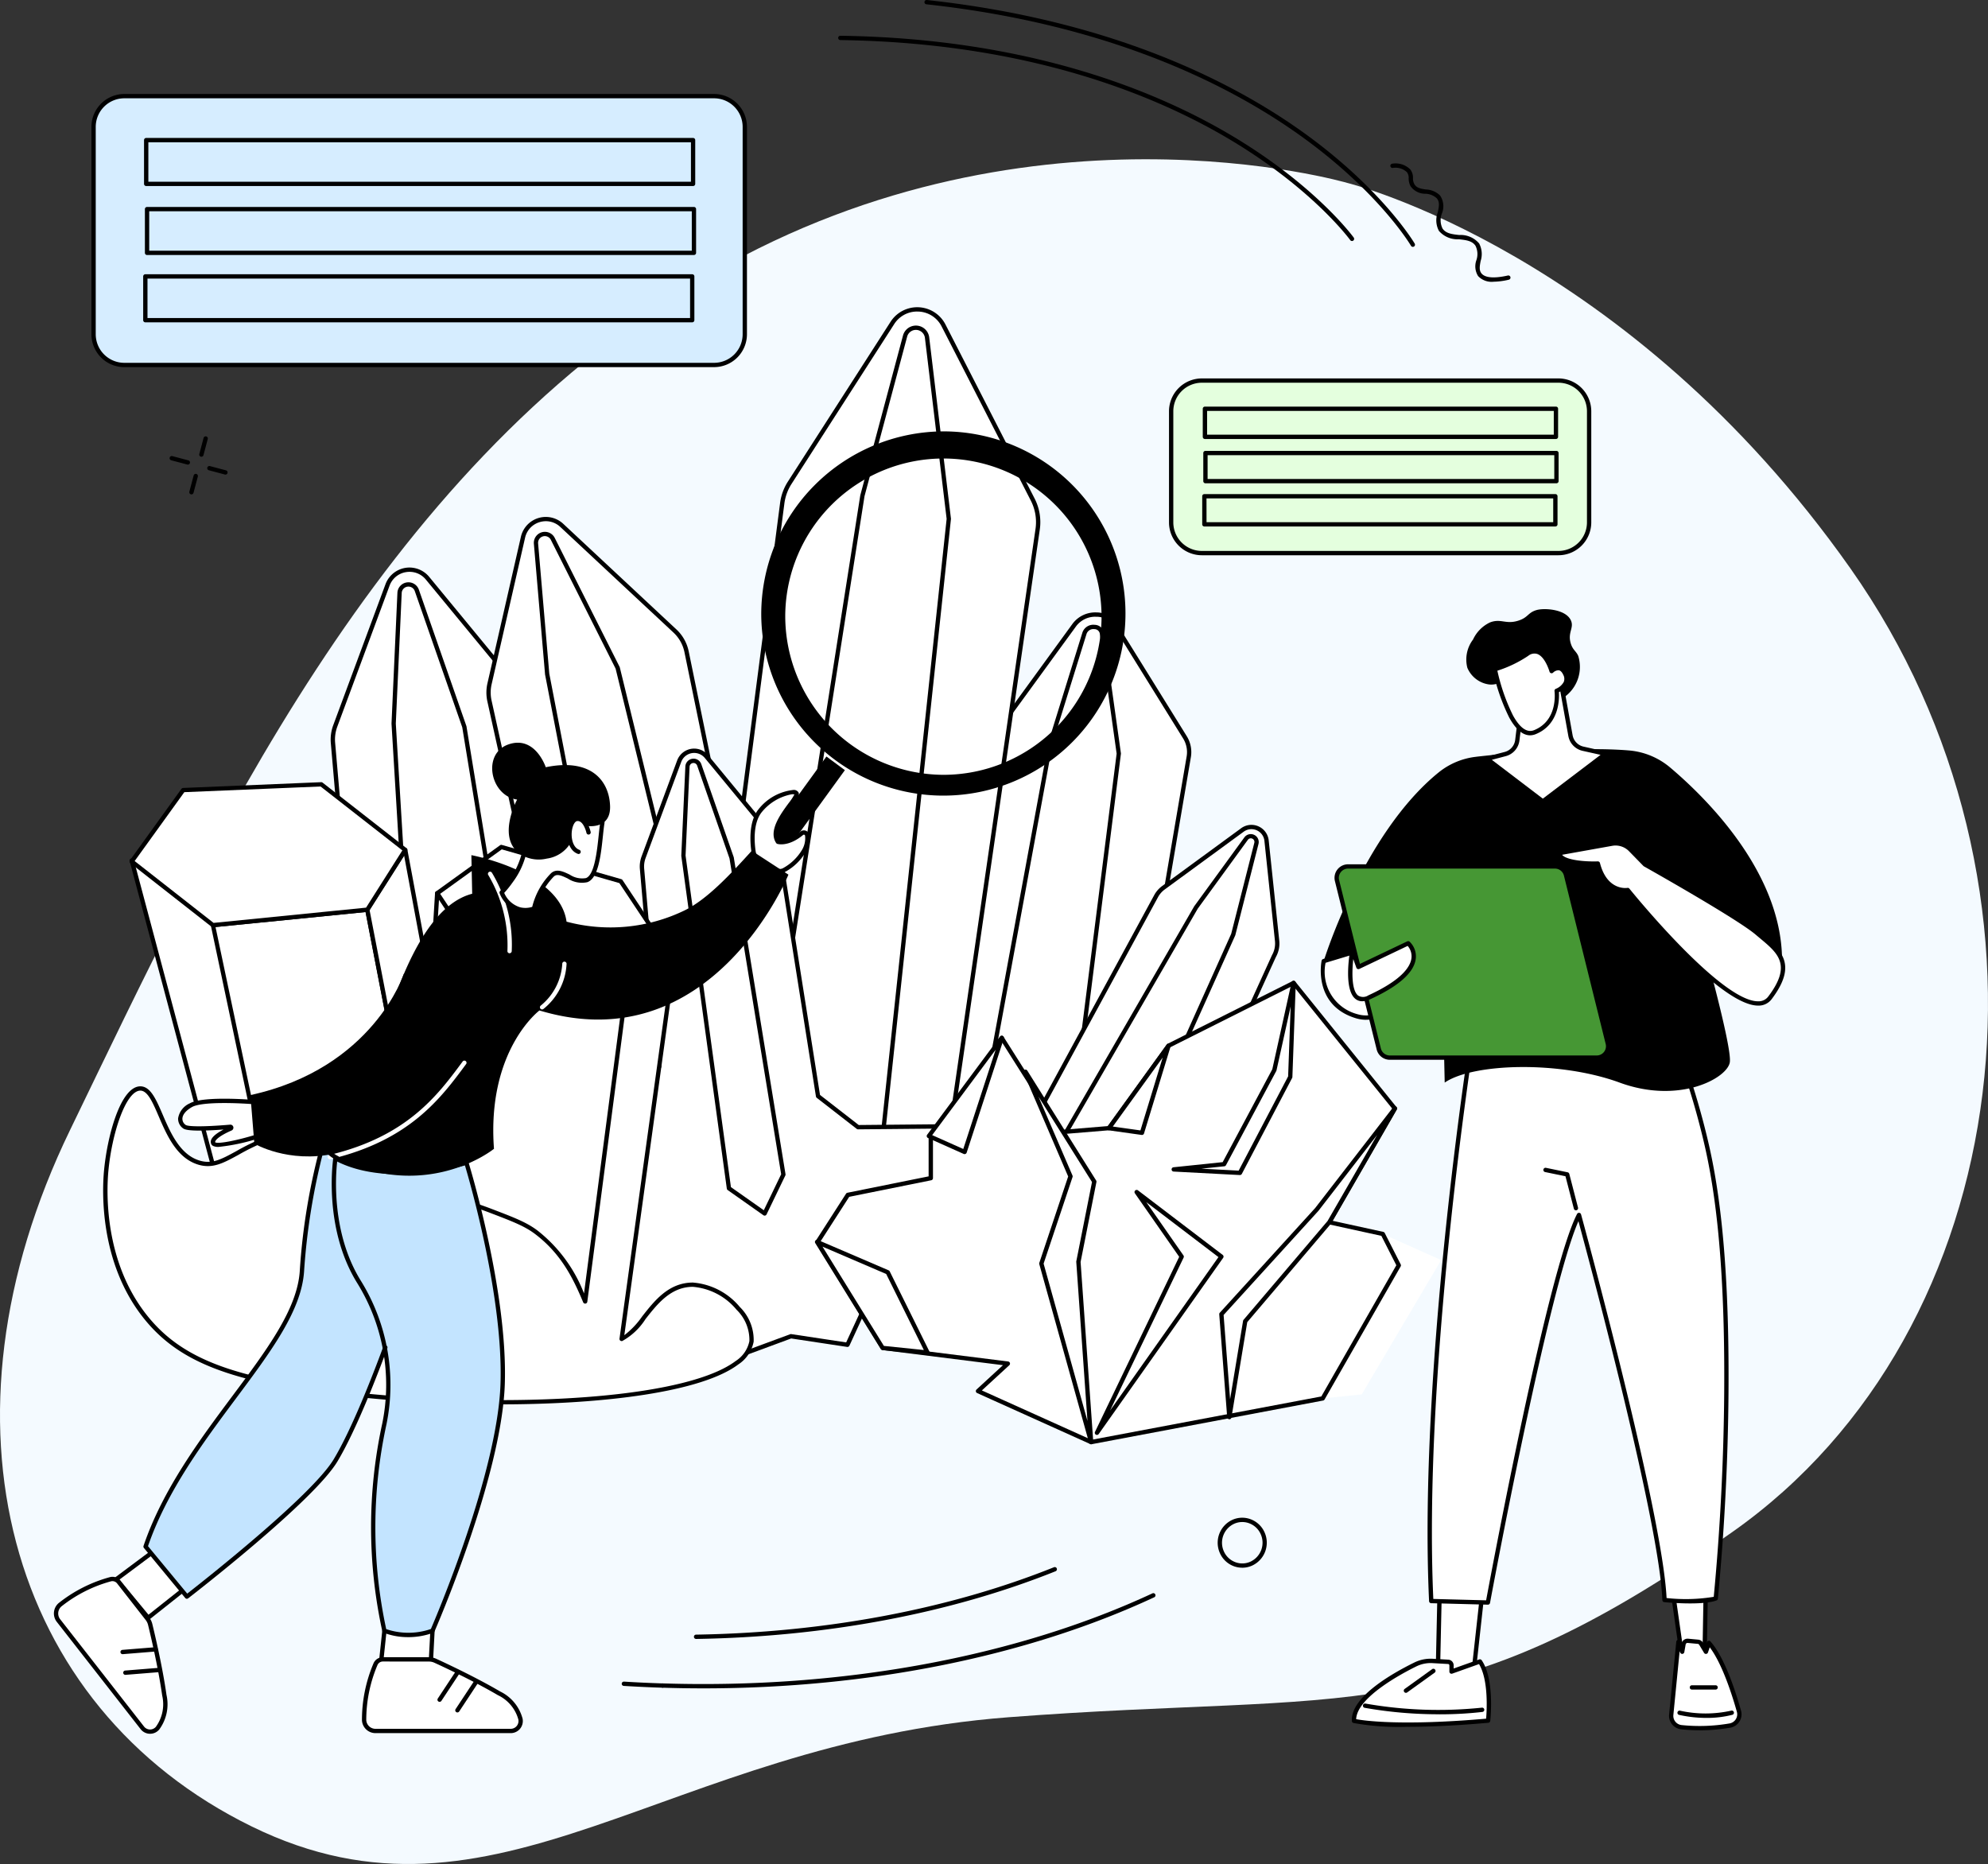 <svg xmlns="http://www.w3.org/2000/svg" xmlns:xlink="http://www.w3.org/1999/xlink" width="245.118" height="229.823" viewBox="0 0 245.118 229.823">
  <rect x="0" y="0" width="245.118" height="229.823" fill="#333333" stroke="none"/>
  <defs>
    <clipPath id="clip-path">
      <rect id="Rectangle_12114" data-name="Rectangle 12114" width="213.471" height="213.767" fill="none"/>
    </clipPath>
  </defs>
  <g id="hero_sub1" transform="translate(6.647)">
    <path id="Path_25091" data-name="Path 25091" d="M166.177,2.932S125.889-8.931,86.107,15.063,26.036,83.8,8.63,119.706.875,190.78,31.025,205.552s50.883-10.207,93.337-13.461,53.832,2.038,89.206-22.818,42.1-79.785,14.584-118.831-61.975-47.51-61.975-47.51" transform="translate(-6.647 19.637)" fill="#f4faff"/>
    <g id="Group_10660" data-name="Group 10660" clip-path="url(#clip-path)">
      <path id="Path_25092" data-name="Path 25092" d="M118.385,134.637H45.662a3.785,3.785,0,0,1-3.785-3.785V105.277a3.785,3.785,0,0,1,3.785-3.785h72.723a3.785,3.785,0,0,1,3.786,3.785v25.574a3.785,3.785,0,0,1-3.786,3.785" transform="translate(-36.985 -89.636)" fill="#d6edff"/>
      <path id="Path_25093" data-name="Path 25093" d="M116.377,132.893H43.654a4.056,4.056,0,0,1-4.051-4.051V103.268a4.056,4.056,0,0,1,4.051-4.051h72.723a4.056,4.056,0,0,1,4.051,4.051v25.573a4.056,4.056,0,0,1-4.051,4.051M43.654,99.748a3.524,3.524,0,0,0-3.52,3.52v25.573a3.524,3.524,0,0,0,3.52,3.52h72.723a3.524,3.524,0,0,0,3.52-3.52V103.268a3.524,3.524,0,0,0-3.52-3.52Z" transform="translate(-34.977 -87.627)"/>
      <path id="Path_25094" data-name="Path 25094" d="M162.83,151.543H95.4a.266.266,0,0,1-.266-.266v-5.395a.266.266,0,0,1,.266-.266H162.83a.266.266,0,0,1,.266.266v5.395a.266.266,0,0,1-.266.266m-67.163-.531h66.9v-4.863h-66.9Z" transform="translate(-84.022 -128.607)"/>
      <path id="Path_25095" data-name="Path 25095" d="M163.739,224.37H96.31a.266.266,0,0,1-.266-.266V218.71a.266.266,0,0,1,.266-.266h67.429a.266.266,0,0,1,.266.266V224.1a.266.266,0,0,1-.266.266m-67.164-.531h66.9v-4.863h-66.9Z" transform="translate(-84.825 -192.927)"/>
      <path id="Path_25096" data-name="Path 25096" d="M161.924,295.416H94.495a.266.266,0,0,1-.266-.266v-5.395a.266.266,0,0,1,.266-.266h67.429a.266.266,0,0,1,.266.266v5.395a.266.266,0,0,1-.266.266m-67.163-.531h66.9v-4.864H94.76Z" transform="translate(-83.222 -255.674)"/>
      <path id="Path_25097" data-name="Path 25097" d="M328.525,678.169,319.292,619.8a4.852,4.852,0,0,0-1.1-2.737l-12.134-14.72a2.884,2.884,0,0,0-4.93.832l-6.444,17.383a4.808,4.808,0,0,0-.282,2.087l5.4,62.186Z" transform="translate(-260 -531.049)" fill="#fff"/>
      <path id="Path_25098" data-name="Path 25098" d="M297.8,683.075a.265.265,0,0,1-.265-.242l-5.4-62.186a5.1,5.1,0,0,1,.3-2.2l6.444-17.383a3.15,3.15,0,0,1,5.384-.909l12.134,14.72a5.089,5.089,0,0,1,1.156,2.887l9.231,58.351a.266.266,0,0,1-.2.3l-28.717,6.656a.273.273,0,0,1-.06.007m4.04-83.538a2.714,2.714,0,0,0-.448.038,2.592,2.592,0,0,0-2.02,1.672l-6.445,17.383a4.574,4.574,0,0,0-.266,1.972l5.376,61.881,28.177-6.532-9.194-58.129a4.588,4.588,0,0,0-1.038-2.61l-12.134-14.72a2.588,2.588,0,0,0-2.009-.954" transform="translate(-257.994 -529.034)"/>
      <path id="Path_25099" data-name="Path 25099" d="M360.35,694.37a.266.266,0,0,1-.265-.25l-3.742-62.083c0-.009,0-.019,0-.028l.727-16.109a1.362,1.362,0,0,1,2.646-.387l5.86,16.813a.273.273,0,0,1,.011.045l9.374,57.305a.266.266,0,1,1-.524.085l-9.371-57.282-5.853-16.792a.83.83,0,0,0-1.613.236l-.727,16.095,3.741,62.069a.266.266,0,0,1-.249.281h-.016" transform="translate(-314.717 -542.807)"/>
      <path id="Path_25100" data-name="Path 25100" d="M495.2,622.691l-12-58.464a4.852,4.852,0,0,0-1.443-2.572l-13.947-13.016a2.884,2.884,0,0,0-4.78,1.467L458.9,568.179a4.807,4.807,0,0,0-.008,2.106l13.452,60.954Z" transform="translate(-405.189 -483.864)" fill="#fff"/>
      <path id="Path_25101" data-name="Path 25101" d="M470.342,629.487a.266.266,0,0,1-.259-.208l-13.452-60.953a5.105,5.105,0,0,1,.008-2.222l4.127-18.074a3.15,3.15,0,0,1,5.22-1.6l13.947,13.016a5.09,5.09,0,0,1,1.522,2.712l12,58.464a.266.266,0,0,1-.167.3l-22.856,8.548a.266.266,0,0,1-.093.017m-6.494-83.378a2.657,2.657,0,0,0-.779.118,2.592,2.592,0,0,0-1.785,1.921l-4.127,18.074a4.566,4.566,0,0,0-.007,1.989l13.386,60.655,22.356-8.362-11.957-58.242a4.56,4.56,0,0,0-1.364-2.431l-13.947-13.016a2.591,2.591,0,0,0-1.776-.707" transform="translate(-403.186 -481.847)"/>
      <path id="Path_25102" data-name="Path 25102" d="M510.885,564.183l8,15.907,14.341,58.61-11.03,4.308L510.19,580.834l-1.376-16.066a1.1,1.1,0,0,1,2.071-.586" transform="translate(-449.374 -497.744)" fill="#fff"/>
      <path id="Path_25103" data-name="Path 25103" d="M520.186,641.266a.265.265,0,0,1-.261-.215l-12.006-62.173c0-.009,0-.018,0-.028l-1.376-16.066a1.362,1.362,0,0,1,2.573-.728l8,15.907a.265.265,0,0,1,.021.056l14.342,58.61a.266.266,0,0,1-.161.311l-11.03,4.308a.264.264,0,0,1-.1.018M508.443,578.79l11.943,61.847L530.9,636.53l-14.279-58.355-7.986-15.881a.83.83,0,0,0-1.569.444Z" transform="translate(-447.364 -495.736)"/>
      <path id="Path_25104" data-name="Path 25104" d="M940.7,716.669l8.595-50.431a3.474,3.474,0,0,0-.478-2.437l-8.635-13.919c-1.007-1.623-3.771-1.594-4.969.052l-9.989,13.719a3.924,3.924,0,0,0-.721,1.712l-8.084,52.8Z" transform="translate(-809.371 -572.908)" fill="#fff"/>
      <path id="Path_25105" data-name="Path 25105" d="M914.413,716.426a.265.265,0,0,1-.262-.306l8.084-52.8A4.214,4.214,0,0,1,923,661.49l9.989-13.719a3.5,3.5,0,0,1,2.943-1.359,2.984,2.984,0,0,1,2.466,1.323l8.635,13.919a3.719,3.719,0,0,1,.514,2.621l-8.595,50.431a.266.266,0,0,1-.246.221l-24.281,1.5h-.016M935.8,646.942a2.943,2.943,0,0,0-2.376,1.143L923.433,661.8a3.682,3.682,0,0,0-.674,1.6l-8.034,52.476,23.742-1.464,8.559-50.223a3.193,3.193,0,0,0-.441-2.252l-8.635-13.919a2.423,2.423,0,0,0-2.035-1.072l-.118,0m2.9,67.721h0Z" transform="translate(-807.364 -570.902)"/>
      <path id="Path_25106" data-name="Path 25106" d="M984.068,662.516l2.09,14.852L979.7,728.476l-11.78.871,9.85-53.449,4.161-13.4c.311-1,1.994-.989,2.136.018" transform="translate(-854.856 -584.453)" fill="#fff"/>
      <path id="Path_25107" data-name="Path 25107" d="M965.912,727.6a.266.266,0,0,1-.261-.314l9.85-53.449a.254.254,0,0,1,.007-.031l4.161-13.4a1.413,1.413,0,0,1,1.5-.926,1.179,1.179,0,0,1,1.149.986l2.089,14.852a.266.266,0,0,1,0,.07L977.955,726.5a.266.266,0,0,1-.244.232l-11.78.871h-.02m10.109-53.651-9.785,53.095,11.22-.829,6.425-50.857L981.8,660.542a.667.667,0,0,0-.665-.53.89.89,0,0,0-.954.554Z" transform="translate(-852.847 -582.442)"/>
      <path id="Path_25108" data-name="Path 25108" d="M712.5,428.312l10.831-74.648a6.13,6.13,0,0,0-.611-3.676L711.727,328.53a3.645,3.645,0,0,0-6.312-.309l-12.664,19.712a6.078,6.078,0,0,0-.913,2.5l-10.177,78.228Z" transform="translate(-602.035 -288.401)" fill="#fff"/>
      <path id="Path_25109" data-name="Path 25109" d="M679.652,426.914a.266.266,0,0,1-.263-.3l10.177-78.228a6.378,6.378,0,0,1,.953-2.609l12.664-19.712a3.911,3.911,0,0,1,6.771.331l10.991,21.459a6.363,6.363,0,0,1,.637,3.835l-10.831,74.648a.266.266,0,0,1-.26.228l-30.838.349ZM706.467,324.8a3.342,3.342,0,0,0-2.836,1.553l-12.664,19.712a5.847,5.847,0,0,0-.873,2.391L679.955,426.38l30.3-.343,10.8-74.423a5.832,5.832,0,0,0-.584-3.516l-10.991-21.459a3.344,3.344,0,0,0-2.843-1.835q-.086,0-.172,0m4.023,101.5h0Z" transform="translate(-600.026 -286.389)"/>
      <path id="Path_25110" data-name="Path 25110" d="M767.461,347.162,770.14,369.5l-8.114,75.825-14.96.385,12.42-79.058,5.262-19.688a1.385,1.385,0,0,1,2.713.193" transform="translate(-659.799 -305.532)" fill="#fff"/>
      <path id="Path_25111" data-name="Path 25111" d="M745.057,443.971a.266.266,0,0,1-.263-.307l12.42-79.058a.253.253,0,0,1,.006-.027l5.262-19.688a1.65,1.65,0,0,1,3.233.229l2.679,22.343a.252.252,0,0,1,0,.06l-8.114,75.825a.266.266,0,0,1-.257.237l-14.96.385Zm12.68-79.268-12.369,78.729,14.409-.371,8.086-75.563-2.676-22.313a1.119,1.119,0,0,0-2.193-.156Z" transform="translate(-657.791 -303.522)"/>
      <path id="Path_25112" data-name="Path 25112" d="M1015.414,923.838l15.94-35.006a3.158,3.158,0,0,0,.388-1.879l-1.3-12.348a1.877,1.877,0,0,0-2.975-1.318l-9.738,7.124a3.131,3.131,0,0,0-.9,1.032l-19.388,35.7Z" transform="translate(-880.921 -770.955)" fill="#fff"/>
      <path id="Path_25113" data-name="Path 25113" d="M1013.406,922.089a.271.271,0,0,1-.093-.017l-17.98-6.694a.266.266,0,0,1-.141-.376l19.388-35.7a3.418,3.418,0,0,1,.979-1.12l9.738-7.124a2.143,2.143,0,0,1,3.4,1.5l1.3,12.348a3.4,3.4,0,0,1-.42,2.038l-15.93,34.985a.266.266,0,0,1-.242.156m-17.6-7.1,17.461,6.5,15.837-34.78a2.9,2.9,0,0,0,.365-1.741l-1.3-12.348a1.611,1.611,0,0,0-2.554-1.132l-9.738,7.124a2.88,2.88,0,0,0-.825.944Z" transform="translate(-878.914 -768.94)"/>
      <path id="Path_25114" data-name="Path 25114" d="M1043.157,927.267a.265.265,0,0,1-.242-.374l15.37-34.233,2.848-11.209a.447.447,0,0,0-.8-.374l-6.169,8.473L1034.4,923.767a.266.266,0,1,1-.46-.266l19.779-34.229.015-.024,6.177-8.484a.979.979,0,0,1,1.74.817l-2.854,11.232a.252.252,0,0,1-.015.043L1043.4,927.11a.265.265,0,0,1-.242.157" transform="translate(-913.128 -777.52)"/>
      <path id="Path_25115" data-name="Path 25115" d="M358.7,853.643,340.61,838.723l-12.287.116-4.93-3.83-4.74-29.969a3.309,3.309,0,0,0-.747-1.866l-8.269-10.031a1.966,1.966,0,0,0-3.36.567l-4.392,11.846a3.278,3.278,0,0,0-.192,1.422l2.118,24.377-2.111.6-3.806,16.233L266.7,841.807l-7.21,10.844L278.576,863.1l11.784,7.3,7.88-1.248,5.355-.918,4.894.652,11.563-4.275,6.969,1.052,3.479-7.557,15.18-.787,17.425,8.019,3.066-4.8Z" transform="translate(-229.178 -699.861)" fill="#fff"/>
      <path id="Path_25116" data-name="Path 25116" d="M288.35,868.655a.267.267,0,0,1-.14-.04l-11.784-7.3L257.352,850.87a.265.265,0,0,1-.093-.38l7.21-10.844a.265.265,0,0,1,.274-.113l30.941,6.325,3.747-15.981a.266.266,0,0,1,.186-.195l1.9-.537-2.1-24.159a3.565,3.565,0,0,1,.208-1.538l4.392-11.846a2.231,2.231,0,0,1,3.814-.644l8.269,10.031a3.555,3.555,0,0,1,.807,2.015l4.721,29.843,4.774,3.709,12.194-.115a.246.246,0,0,1,.172.061l18.093,14.919.011.01,7.47,6.9a.266.266,0,0,1,.044.338l-3.066,4.8a.266.266,0,0,1-.335.1l-17.366-7.992-14.954.776-3.412,7.411a.269.269,0,0,1-.281.152l-6.9-1.042-11.5,4.251a.265.265,0,0,1-.127.014l-4.854-.647-5.315.911-7.883,1.248a.244.244,0,0,1-.041,0m-30.489-18.112,18.832,10.314,11.713,7.255,7.782-1.232,5.352-.918a.27.27,0,0,1,.08,0l4.829.644,11.5-4.252a.269.269,0,0,1,.132-.014l6.771,1.023,3.4-7.376a.266.266,0,0,1,.228-.154l15.18-.787a.277.277,0,0,1,.125.024L361,862.989l2.822-4.415-7.3-6.745-18.012-14.853-12.19.115h0a.266.266,0,0,1-.163-.056l-4.93-3.83a.266.266,0,0,1-.1-.168l-4.74-29.97a3.053,3.053,0,0,0-.689-1.738L307.422,791.3a1.7,1.7,0,0,0-2.906.491l-4.392,11.846a3.031,3.031,0,0,0-.176,1.307l2.118,24.378a.266.266,0,0,1-.192.279l-1.961.554-3.77,16.08a.265.265,0,0,1-.312.2l-31.019-6.341Z" transform="translate(-227.169 -697.847)"/>
      <path id="Path_25117" data-name="Path 25117" d="M676.778,854.058l-6.388-39.052L666.4,803.548a.747.747,0,0,0-1.451.212l-.5,10.977,5.611,41.017,4.4,3.1Z" transform="translate(-586.833 -709.241)" fill="#fff"/>
      <path id="Path_25118" data-name="Path 25118" d="M672.456,857.106a.265.265,0,0,1-.153-.049l-4.4-3.1a.265.265,0,0,1-.11-.181l-5.611-41.017a.273.273,0,0,1,0-.048l.5-10.977a1.012,1.012,0,0,1,1.967-.288l3.994,11.458a.249.249,0,0,1,.011.045L675.031,852a.266.266,0,0,1-.023.158l-2.313,4.8a.267.267,0,0,1-.239.15M668.3,853.59l4.054,2.853,2.14-4.439-6.371-38.946-3.986-11.436a.481.481,0,0,0-.935.137l-.494,10.953Z" transform="translate(-584.825 -707.226)"/>
      <path id="Path_25119" data-name="Path 25119" d="M82.151,908.306l14.691,55.146h5.342L92.835,915.54Z" transform="translate(-72.554 -802.205)" fill="#fff"/>
      <path id="Path_25120" data-name="Path 25120" d="M100.175,961.708H94.833a.266.266,0,0,1-.257-.2L79.885,906.365a.266.266,0,0,1,.406-.289l10.685,7.234a.266.266,0,0,1,.112.169l9.349,47.912a.265.265,0,0,1-.261.316m-5.138-.531h4.816l-9.266-47.488-10.005-6.774Z" transform="translate(-70.545 -800.195)"/>
      <path id="Path_25121" data-name="Path 25121" d="M167.9,962.109l19.032-1.9,9.015,46.645-18.03,2.671Z" transform="translate(-148.29 -848.043)" fill="#fff"/>
      <path id="Path_25122" data-name="Path 25122" d="M175.91,1007.779a.266.266,0,0,1-.26-.211l-10.017-47.413a.266.266,0,0,1,.233-.319l19.032-1.9a.267.267,0,0,1,.287.214l9.015,46.645a.266.266,0,0,1-.222.313l-18.03,2.671-.039,0m-9.7-47.444,9.9,46.879,17.509-2.594-8.917-46.134Z" transform="translate(-146.281 -846.034)"/>
      <path id="Path_25123" data-name="Path 25123" d="M330.832,904.46l9.015,46.645,5.342-2-9.683-52.015Z" transform="translate(-292.187 -792.296)" fill="#fff"/>
      <path id="Path_25124" data-name="Path 25124" d="M337.839,949.361a.266.266,0,0,1-.261-.215L328.563,902.5a.265.265,0,0,1,.036-.193l4.674-7.373a.266.266,0,0,1,.485.094l9.683,52.015a.266.266,0,0,1-.168.3l-5.342,2a.268.268,0,0,1-.093.017M329.1,902.5l8.936,46.233,4.839-1.815L333.36,895.79Z" transform="translate(-290.178 -790.286)"/>
      <path id="Path_25125" data-name="Path 25125" d="M88.494,828.572l-6.344,8.8,10.017,7.849,19.032-1.9,4.674-7.373-10.351-8.087Z" transform="translate(-72.554 -731.155)" fill="#fff"/>
      <path id="Path_25126" data-name="Path 25126" d="M90.159,843.479a.265.265,0,0,1-.164-.057l-10.017-7.849a.266.266,0,0,1-.052-.364l6.344-8.8a.265.265,0,0,1,.2-.11l17.029-.713a.264.264,0,0,1,.175.056l10.351,8.087a.265.265,0,0,1,.061.351l-4.674,7.373a.265.265,0,0,1-.2.122l-19.032,1.9h-.027m-9.652-8.166,9.732,7.626,18.8-1.879,4.476-7.06-10.084-7.879-16.8.7Z" transform="translate(-70.546 -729.147)"/>
      <path id="Path_25127" data-name="Path 25127" d="M380.782,942.81,377.636,994.1l4.555,1.515,5.633-43.556Z" transform="translate(-333.524 -832.678)" fill="#fff"/>
      <path id="Path_25128" data-name="Path 25128" d="M380.184,993.869a.266.266,0,0,1-.084-.013l-4.556-1.515a.266.266,0,0,1-.181-.269l3.146-51.289a.266.266,0,0,1,.476-.145l7.043,9.249a.265.265,0,0,1,.052.195l-5.633,43.556a.265.265,0,0,1-.263.232m-4.278-1.968,4.056,1.349,5.577-43.128L379,941.529Z" transform="translate(-331.516 -830.668)"/>
      <path id="Path_25129" data-name="Path 25129" d="M421.54,1024.425l16.768,3.775-5.542,42.331-16.132-2.836Z" transform="translate(-367.967 -904.759)" fill="#fff"/>
      <path id="Path_25130" data-name="Path 25130" d="M412.47,893.973l-7.905,5.7,6.315,9.534,16.768,3.775,6.077-4.961-6.533-9.831Z" transform="translate(-357.307 -789.546)" fill="#fff"/>
      <path id="Path_25131" data-name="Path 25131" d="M425.641,911.242a.259.259,0,0,1-.058-.006l-16.769-3.775a.265.265,0,0,1-.163-.112l-6.315-9.534a.265.265,0,0,1,.066-.362l7.905-5.7a.262.262,0,0,1,.229-.04l14.723,4.221a.265.265,0,0,1,.148.108l6.533,9.831a.265.265,0,0,1-.053.353l-6.077,4.961a.265.265,0,0,1-.168.06m-16.606-4.277,16.538,3.724,5.79-4.727-6.345-9.549-14.5-4.159-7.594,5.48Z" transform="translate(-355.299 -787.536)"/>
      <path id="Path_25132" data-name="Path 25132" d="M126.591,1054.19c-4.585.047-6.2,5.72-8.735,6.691l6.428-46.61-6.077,4.961-4.848,37.03a19.148,19.148,0,0,0-6.011-8.524c-1.33-1.008-2.794-1.568-5.721-2.688-6.556-2.509-9.083-1.629-11.441-4.3-1.967-2.228-1.093-3.839-3.12-5.376-.637-.483-2.568-1.723-8.321-.538-8.156,1.68-9.7,5.29-13,4.3-4.578-1.372-4.776-9.268-7.281-9.139-2.129.109-3.771,5.9-4.161,10.214-.18,1.985-.737,10.771,4.681,17.741,4.153,5.342,10.252,7.606,20.8,9.139,22.027,3.2,53.06,1.712,54.087-5.914.4-2.989-3.789-7.025-7.281-6.989" transform="translate(-47.865 -895.792)" fill="#fff"/>
      <path id="Path_25133" data-name="Path 25133" d="M100.857,1066.937a165.282,165.282,0,0,1-23.075-1.591c-11.335-1.648-17.02-4.152-20.974-9.239-5.284-6.8-4.96-15.441-4.735-17.928.386-4.267,2.01-10.333,4.412-10.456,1.3-.061,2,1.573,2.82,3.472.948,2.206,2.128,4.953,4.551,5.678,1.548.464,2.656-.138,4.49-1.136a27.74,27.74,0,0,1,8.381-3.171c4.05-.834,6.921-.637,8.535.586a4.668,4.668,0,0,1,1.718,2.693,6.693,6.693,0,0,0,1.441,2.719c1.343,1.521,2.735,1.841,5.041,2.371a43.222,43.222,0,0,1,6.3,1.858c2.947,1.127,4.426,1.693,5.786,2.724a18.207,18.207,0,0,1,5.713,7.739l4.722-36.068a.266.266,0,0,1,.1-.171l6.077-4.961a.266.266,0,0,1,.431.242l-6.359,46.109a10.29,10.29,0,0,0,2.2-2.317c1.525-1.943,3.254-4.145,6.2-4.175h.047a8.373,8.373,0,0,1,5.791,3.009,5.7,5.7,0,0,1,1.708,4.281,4.321,4.321,0,0,1-1.887,2.8c-4.493,3.389-16.442,4.928-29.426,4.929m-44.3-38.684h-.044c-1.781.092-3.49,5.329-3.91,9.973-.221,2.438-.539,10.91,4.626,17.554,3.859,4.964,9.45,7.414,20.631,9.039,18.962,2.756,45.024,2.1,52.105-3.236a3.82,3.82,0,0,0,1.68-2.45,5.191,5.191,0,0,0-1.58-3.859,7.827,7.827,0,0,0-5.392-2.829h-.043c-2.7.028-4.34,2.123-5.792,3.972a8,8,0,0,1-2.851,2.7.266.266,0,0,1-.358-.284l6.336-45.941-5.472,4.467-4.834,36.925a.266.266,0,0,1-.509.068c-1.22-2.91-2.683-5.956-5.926-8.415-1.3-.985-2.755-1.542-5.654-2.651a42.821,42.821,0,0,0-6.227-1.836c-2.327-.535-3.865-.888-5.32-2.537a7.235,7.235,0,0,1-1.549-2.909,4.178,4.178,0,0,0-1.533-2.431c-1.851-1.4-5.431-1.041-8.107-.489A27.28,27.28,0,0,0,68.6,1036.2c-1.821.991-3.136,1.705-4.9,1.179-2.661-.8-3.895-3.67-4.887-5.978-.726-1.689-1.355-3.152-2.26-3.152m68.071,23.928h0Z" transform="translate(-45.9 -893.782)"/>
      <path id="Path_25134" data-name="Path 25134" d="M1346.665,1302.469l7.192,3.221-9.793,16.559-4.81.493Z" transform="translate(-1182.812 -1150.325)" fill="#fff"/>
      <path id="Path_25135" data-name="Path 25135" d="M868.372,1088.724l9.38-16.407-1.969-3.866-6.6-1.443,8.085-14.027L864.786,1037.5l-15.422,7.742L842.02,1055.4l-5.875.484-7.345-11.612-5.109,7.742-3.64,4.355v5.193l-10.225,2.064-3.733,5.806,8.049,13.064,15.409,1.935-3.68,3.387,13.951,6.29Z" transform="translate(-711.931 -916.306)" fill="#fff"/>
      <path id="Path_25136" data-name="Path 25136" d="M837.812,1092.365a.27.27,0,0,1-.109-.023l-13.951-6.29a.266.266,0,0,1-.071-.438l3.259-3-14.841-1.864a.266.266,0,0,1-.193-.124l-8.049-13.064a.266.266,0,0,1,0-.283l3.733-5.806a.266.266,0,0,1,.171-.117l10.012-2.021v-4.976a.266.266,0,0,1,.062-.17l3.63-4.343,5.1-7.729a.294.294,0,0,1,.224-.119.265.265,0,0,1,.222.124l7.258,11.476,5.593-.461,7.272-10.062a.269.269,0,0,1,.1-.082l15.422-7.743a.265.265,0,0,1,.326.071l12.483,15.481a.266.266,0,0,1,.023.3l-7.9,13.713,6.244,1.366a.265.265,0,0,1,.18.139l1.968,3.866a.266.266,0,0,1-.006.252l-9.38,16.407a.265.265,0,0,1-.181.129l-28.551,5.387a.269.269,0,0,1-.049,0m-13.475-6.632,13.508,6.09,28.348-5.348,9.248-16.176-1.846-3.626-6.476-1.417a.265.265,0,0,1-.173-.392l7.994-13.87-12.234-15.172-15.173,7.617-7.306,10.109a.267.267,0,0,1-.194.109l-5.875.484a.269.269,0,0,1-.246-.123l-7.125-11.264-4.883,7.4a.241.241,0,0,1-.018.024l-3.578,4.281v5.1a.266.266,0,0,1-.213.26l-10.115,2.042-3.582,5.571,7.894,12.813,15.282,1.919a.265.265,0,0,1,.147.459Zm42.027.98h0Z" transform="translate(-709.922 -914.295)"/>
      <path id="Path_25137" data-name="Path 25137" d="M805.573,1310.891l8.716,3.742,4.9,9.892-5.534-.571Z" transform="translate(-711.472 -1157.763)" fill="#fff"/>
      <path id="Path_25138" data-name="Path 25138" d="M817.178,1322.786h-.027l-5.534-.571a.266.266,0,0,1-.2-.125l-8.079-13.064a.266.266,0,0,1,.331-.384l8.716,3.742a.267.267,0,0,1,.133.126l4.9,9.892a.266.266,0,0,1-.238.384M811.8,1321.7l4.925.508-4.64-9.373-7.853-3.372Z" transform="translate(-709.464 -1155.757)"/>
      <path id="Path_25139" data-name="Path 25139" d="M923.509,1107.6l4.407,1.967L932.5,1095.5Z" transform="translate(-815.632 -967.536)" fill="#fff"/>
      <path id="Path_25140" data-name="Path 25140" d="M925.907,1107.826a.269.269,0,0,1-.108-.023l-4.407-1.968a.266.266,0,0,1-.1-.4l8.992-12.1a.266.266,0,0,1,.466.241l-4.585,14.064a.266.266,0,0,1-.253.183m-4-2.341,3.835,1.712,3.99-12.238Z" transform="translate(-813.623 -965.528)"/>
      <path id="Path_25141" data-name="Path 25141" d="M1121,1103.78l-3.277,10.731-4.067-.57Z" transform="translate(-983.57 -974.845)" fill="#fff"/>
      <path id="Path_25142" data-name="Path 25142" d="M1115.717,1112.769l-.037,0-4.067-.57a.266.266,0,0,1-.178-.419l7.344-10.161a.266.266,0,0,1,.469.233l-3.277,10.732a.266.266,0,0,1-.254.188m-3.594-1.038,3.406.477,2.744-8.986Z" transform="translate(-981.561 -972.836)"/>
      <path id="Path_25143" data-name="Path 25143" d="M1196.793,1037.5l-.418,11.592-6.2,11.828-8.161-.43,6.2-.645,6.2-11.613Z" transform="translate(-1043.938 -916.306)" fill="#fff"/>
      <path id="Path_25144" data-name="Path 25144" d="M1188.164,1059.175h-.014l-8.161-.43a.266.266,0,0,1-.014-.53l6.062-.631,6.119-11.456,2.369-10.7a.266.266,0,0,1,.525.067l-.418,11.592a.266.266,0,0,1-.03.114l-6.2,11.828a.266.266,0,0,1-.235.142m-4.76-.782,4.6.243,6.1-11.623.311-8.621-1.747,7.888a.268.268,0,0,1-.025.068l-6.2,11.613a.267.267,0,0,1-.207.139Z" transform="translate(-1041.929 -914.297)"/>
      <path id="Path_25145" data-name="Path 25145" d="M1025.512,1131.213l8.488,13.548-1.958,9.892,1.565,22.224-6.135-22.009,3.591-10.753Z" transform="translate(-905.72 -999.073)" fill="#fff"/>
      <path id="Path_25146" data-name="Path 25146" d="M1031.6,1175.134a.265.265,0,0,1-.256-.194l-6.135-22.009a.267.267,0,0,1,0-.155l3.559-10.656-5.509-12.81a.266.266,0,0,1,.469-.246l8.488,13.548a.267.267,0,0,1,.036.193l-1.952,9.857,1.563,22.188a.265.265,0,0,1-.22.28.263.263,0,0,1-.046,0m-5.857-22.267,5.408,19.4-1.38-19.6a.261.261,0,0,1,0-.07l1.938-9.789-6.6-10.531L1029.3,1142a.265.265,0,0,1,.008.189Z" transform="translate(-903.711 -997.065)"/>
      <path id="Path_25147" data-name="Path 25147" d="M1105.864,1258.242l5.55,7.957-10.446,21.72,15.343-21.72Z" transform="translate(-972.361 -1111.264)" fill="#fff"/>
      <path id="Path_25148" data-name="Path 25148" d="M1098.958,1286.177a.266.266,0,0,1-.239-.381l10.379-21.581-5.461-7.829a.266.266,0,0,1,.379-.364l10.446,7.957a.266.266,0,0,1,.056.365l-15.343,21.72a.266.266,0,0,1-.217.112m6.085-28.7,4.58,6.566a.266.266,0,0,1,.022.267l-9.068,18.855,13.361-18.914Z" transform="translate(-970.352 -1109.256)"/>
      <path id="Path_25149" data-name="Path 25149" d="M1253.7,1170.027l-8.085,14.027-10.366,12.191-1.959,11.828-.979-12.688,11.752-12.9Z" transform="translate(-1088.365 -1033.354)" fill="#fff"/>
      <path id="Path_25150" data-name="Path 25150" d="M1231.286,1206.328h-.012a.266.266,0,0,1-.253-.245l-.979-12.688a.266.266,0,0,1,.069-.2l11.752-12.9,9.623-12.439a.266.266,0,0,1,.44.3l-8.085,14.028a.242.242,0,0,1-.028.039l-10.319,12.135-1.947,11.755a.266.266,0,0,1-.262.222m-.706-12.86.8,10.387,1.6-9.664a.263.263,0,0,1,.06-.129l10.351-12.173,6.12-10.619-7.244,9.363Z" transform="translate(-1086.357 -1031.343)"/>
      <path id="Path_25151" data-name="Path 25151" d="M746.613,477.982a22.455,22.455,0,1,0,22.454-22.667,22.561,22.561,0,0,0-22.454,22.667m2.959,0a19.5,19.5,0,1,1,19.494,19.679,19.587,19.587,0,0,1-19.494-19.679" transform="translate(-659.399 -402.129)"/>
      <path id="Path_25152" data-name="Path 25152" d="M757.541,809.537a1.4,1.4,0,0,0,1.97-.307l6.557-9.034-2.274-1.682-6.557,9.033a1.432,1.432,0,0,0,.3,1.989" transform="translate(-668.542 -705.239)"/>
      <path id="Path_25153" data-name="Path 25153" d="M75.039,1637.032l-5.267,4.175-3.92-4.749,5.391-4.025Z" transform="translate(-58.16 -1441.745)" fill="#fff"/>
      <path id="Path_25154" data-name="Path 25154" d="M67.764,1639.465a.265.265,0,0,1-.2-.1l-3.92-4.749a.266.266,0,0,1,.046-.382l5.391-4.025a.266.266,0,0,1,.364.044l3.8,4.6a.265.265,0,0,1-.04.377l-5.267,4.175a.265.265,0,0,1-.165.058m-3.538-4.969,3.577,4.333,4.851-3.845-3.462-4.194Z" transform="translate(-56.151 -1439.738)"/>
      <path id="Path_25155" data-name="Path 25155" d="M351.85,1721.206l-.194,3.663h-6.124l.389-3.663Z" transform="translate(-305.169 -1520.148)" fill="#fff"/>
      <path id="Path_25156" data-name="Path 25156" d="M349.646,1723.128h-6.124a.266.266,0,0,1-.264-.294l.389-3.663a.266.266,0,0,1,.264-.238h5.929a.266.266,0,0,1,.265.28l-.194,3.663a.266.266,0,0,1-.265.252m-5.828-.531h5.576l.166-3.132h-5.41Z" transform="translate(-303.16 -1518.14)"/>
      <path id="Path_25157" data-name="Path 25157" d="M335.331,1751.446h-5.685a.993.993,0,0,0-.92.62,17.47,17.47,0,0,0-1.393,6.874,1.4,1.4,0,0,0,1.4,1.337h16.683a1.224,1.224,0,0,0,1.2-1.466,4.937,4.937,0,0,0-2.648-3.178c-2.962-1.74-6.684-3.479-7.858-4.017a1.855,1.855,0,0,0-.774-.169" transform="translate(-289.085 -1546.855)" fill="#fff"/>
      <path id="Path_25158" data-name="Path 25158" d="M343.406,1758.533H326.723a1.668,1.668,0,0,1-1.664-1.589,17.877,17.877,0,0,1,1.412-6.988,1.255,1.255,0,0,1,1.166-.786h5.686a2.109,2.109,0,0,1,.885.193c1.093.5,4.891,2.273,7.882,4.03a5.2,5.2,0,0,1,2.774,3.355,1.49,1.49,0,0,1-1.457,1.785m-15.769-8.831a.726.726,0,0,0-.674.455,17.337,17.337,0,0,0-1.374,6.76,1.137,1.137,0,0,0,1.133,1.084h16.683a.959.959,0,0,0,.936-1.148,4.692,4.692,0,0,0-2.522-3c-2.969-1.744-6.747-3.506-7.834-4a1.578,1.578,0,0,0-.663-.146Z" transform="translate(-287.077 -1544.846)"/>
      <path id="Path_25159" data-name="Path 25159" d="M405.1,1766.3a.263.263,0,0,1-.146-.044.265.265,0,0,1-.075-.368l2.268-3.435a.266.266,0,0,1,.443.293l-2.268,3.434a.265.265,0,0,1-.222.119" transform="translate(-357.544 -1556.471)"/>
      <path id="Path_25160" data-name="Path 25160" d="M423.891,1777.5a.266.266,0,0,1-.221-.412l2.268-3.434a.266.266,0,1,1,.443.292l-2.268,3.434a.266.266,0,0,1-.222.119" transform="translate(-374.141 -1566.364)"/>
      <path id="Path_25161" data-name="Path 25161" d="M13.537,1671.495l-3.521-4.506a.987.987,0,0,0-1.052-.345,17.1,17.1,0,0,0-6.209,3.153,1.422,1.422,0,0,0-.174,1.936l10.332,13.223a1.209,1.209,0,0,0,1.881.04,4.98,4.98,0,0,0,.832-4.067c-.481-3.425-1.434-7.452-1.742-8.716a1.9,1.9,0,0,0-.348-.718" transform="translate(-2.013 -1471.925)" fill="#fff"/>
      <path id="Path_25162" data-name="Path 25162" d="M11.861,1683.681h-.025a1.481,1.481,0,0,1-1.146-.572L.358,1669.885a1.686,1.686,0,0,1,.207-2.3,17.513,17.513,0,0,1,6.311-3.209,1.25,1.25,0,0,1,1.335.436l3.521,4.507a2.147,2.147,0,0,1,.4.819c.287,1.177,1.261,5.283,1.747,8.742a5.241,5.241,0,0,1-.892,4.274,1.46,1.46,0,0,1-1.124.525M7.223,1664.86a.723.723,0,0,0-.2.028,16.971,16.971,0,0,0-6.107,3.1,1.154,1.154,0,0,0-.14,1.573l10.332,13.223a.943.943,0,0,0,1.468.033,4.737,4.737,0,0,0,.773-3.86c-.483-3.434-1.451-7.52-1.737-8.69a1.623,1.623,0,0,0-.3-.618l-3.521-4.506a.724.724,0,0,0-.571-.281" transform="translate(0 -1469.914)"/>
      <path id="Path_25163" data-name="Path 25163" d="M70.482,1739.471a.266.266,0,0,1-.021-.531l4.076-.329a.266.266,0,0,1,.043.53l-4.076.329h-.022" transform="translate(-62.014 -1535.519)"/>
      <path id="Path_25164" data-name="Path 25164" d="M73.409,1761.3a.266.266,0,0,1-.021-.531l4.076-.329a.266.266,0,0,1,.043.53l-4.076.329h-.022" transform="translate(-64.599 -1554.798)"/>
      <path id="Path_25165" data-name="Path 25165" d="M118.628,1208.109a76.82,76.82,0,0,0-2.6,15.65c-.648,9.289-14.481,19.787-19.276,33.917l5.093,6.166s15.379-11.884,18.33-16.8c3.116-5.187,6.869-15.961,6.869-15.961l-2.682-19.9-.47-.111a16.863,16.863,0,0,1-3.489-1.292,4.089,4.089,0,0,1-1.772-1.674" transform="translate(-85.447 -1066.987)" fill="#c3e4ff"/>
      <path id="Path_25166" data-name="Path 25166" d="M295.652,1222.484s-1.351,8.41,2.926,15.279a24.023,24.023,0,0,1,3.11,17.466,59.428,59.428,0,0,0,0,25.512,8.619,8.619,0,0,0,5.929,0s8.262-18.84,8.651-30.418-4.471-27.278-4.471-27.278-9.735,2.914-16.146-.56" transform="translate(-260.937 -1079.683)" fill="#c3e4ff"/>
      <path id="Path_25167" data-name="Path 25167" d="M738.093,844.2a1.144,1.144,0,0,1-.5-.784c-.166-1.083-.391-3.616.8-5.091,1.543-1.913,4.188-2.67,4.5-2.136s-3.614,3.96-2.292,5.963c0,0,1.211.382,2.933-1.049a.416.416,0,0,1,.673.244,3.034,3.034,0,0,1-.432,1.963,6.363,6.363,0,0,1-2.392,2.309,1.122,1.122,0,0,1-1.186-.033Z" transform="translate(-651.315 -738.366)" fill="#fff"/>
      <path id="Path_25168" data-name="Path 25168" d="M738.817,844.036a1.386,1.386,0,0,1-.765-.231l-2.1-1.385a1.414,1.414,0,0,1-.616-.965c-.164-1.071-.409-3.732.854-5.3a6.331,6.331,0,0,1,4.357-2.4.668.668,0,0,1,.576.3c.19.328-.13.764-.769,1.631-.9,1.219-2.242,3.046-1.585,4.23a3.377,3.377,0,0,0,2.595-1.019.681.681,0,0,1,1.1.4,3.3,3.3,0,0,1-.459,2.135,6.559,6.559,0,0,1-2.492,2.413,1.389,1.389,0,0,1-.7.191m-2.571-2.06,2.1,1.385a.854.854,0,0,0,.906.025,6.167,6.167,0,0,0,2.291-2.2,2.783,2.783,0,0,0,.4-1.791.144.144,0,0,0-.094-.11.149.149,0,0,0-.147.024c-1.812,1.507-3.127,1.116-3.182,1.1a.267.267,0,0,1-.142-.107c-.983-1.489.54-3.557,1.547-4.926a7.162,7.162,0,0,0,.706-1.061.916.916,0,0,0-.345-.017,6.215,6.215,0,0,0-3.683,2.2c-1.13,1.4-.9,3.882-.743,4.884a.881.881,0,0,0,.383.6" transform="translate(-649.322 -736.363)"/>
      <path id="Path_25169" data-name="Path 25169" d="M143.033,1162.2s-6.707-.621-8.383.339-1.509,2.144-.782,2.652c.564.394,4.093.142,5.643.01a.11.11,0,0,1,.054.209c-.891.391-2.331,1.128-2.175,1.755.224.9,5.868-.9,5.868-.9Z" transform="translate(-117.766 -1026.268)" fill="#fff"/>
      <path id="Path_25170" data-name="Path 25170" d="M136.083,1165.669a1.519,1.519,0,0,1-.7-.123.508.508,0,0,1-.259-.324c-.051-.206-.195-.785,1.555-1.7-2.872.216-4.542.174-4.97-.125a1.449,1.449,0,0,1-.637-1.251,2.443,2.443,0,0,1,1.44-1.849c1.73-.989,8.262-.4,8.54-.372a.266.266,0,0,1,.241.25l.223,4.062a.265.265,0,0,1-.184.267,24.068,24.068,0,0,1-5.247,1.161m1.43-2.742a.375.375,0,0,1,.15.719c-1.7.745-2.068,1.273-2.024,1.448.278.257,2.7-.2,5.334-1.03l-.2-3.627c-2-.17-6.734-.4-8,.325-.734.42-1.151.921-1.173,1.412a.909.909,0,0,0,.411.792c.253.176,1.837.273,5.468-.037h.033" transform="translate(-115.758 -1024.259)"/>
      <path id="Path_25171" data-name="Path 25171" d="M295.709,923.184c2.2-7.85,5.7-18.316,11.794-19.886l-.1-4.759s10.876,2.02,11.735,8.2a20.967,20.967,0,0,0,14.531-1.377c2.746-1.333,5.574-4.345,8.306-7.365l4.52,2.944s-9.445,23.157-30.7,16.746c0,0-6.513,4.89-5.605,17.057,0,0-8.6,7.016-20.412.638a34.384,34.384,0,0,0,5.929-12.2" transform="translate(-255.93 -793.102)"/>
      <path id="Path_25172" data-name="Path 25172" d="M207.4,1042.867l.486,5.985s16.621,9.878,29.322-19.821l-10.887-1.112s-3.758,11.644-18.922,14.947" transform="translate(-183.173 -907.846)"/>
      <path id="Path_25173" data-name="Path 25173" d="M289.268,1131.728a.266.266,0,0,1-.061-.524c9.605-2.282,13.386-7.4,16.425-11.515a.266.266,0,1,1,.427.316c-3.09,4.183-6.935,9.389-16.729,11.716a.267.267,0,0,1-.062.007" transform="translate(-255.244 -988.8)" fill="#fff"/>
      <path id="Path_25174" data-name="Path 25174" d="M460.794,930.138h-.011a.266.266,0,0,1-.255-.276,17,17,0,0,0-2.357-9.365.266.266,0,0,1,.44-.3,17.214,17.214,0,0,1,2.448,9.684.266.266,0,0,1-.265.255" transform="translate(-404.611 -812.606)" fill="#fff"/>
      <path id="Path_25175" data-name="Path 25175" d="M513.275,1020.905a.266.266,0,0,1-.177-.464,7.192,7.192,0,0,0,2.666-5.154.266.266,0,0,1,.254-.277.271.271,0,0,1,.277.253,7.573,7.573,0,0,1-2.842,5.574.264.264,0,0,1-.177.068" transform="translate(-453.084 -896.445)" fill="#fff"/>
      <path id="Path_25176" data-name="Path 25176" d="M482.325,858.152s2.96-.609,2.668,1.286-.4,6.359-1.912,6.907-3.178-1.6-4.221-.648a8.874,8.874,0,0,0-2.28,4.155,3.064,3.064,0,0,1-1.748.107,3.446,3.446,0,0,1-2.229-2.086,12.685,12.685,0,0,0,1.189-1.474,9.36,9.36,0,0,0,1.564-3.369Z" transform="translate(-417.397 -757.827)" fill="#fff"/>
      <path id="Path_25177" data-name="Path 25177" d="M473.507,868.273a3.137,3.137,0,0,1-.746-.089,3.729,3.729,0,0,1-2.415-2.251.266.266,0,0,1,.057-.276,12.444,12.444,0,0,0,1.164-1.443,9.2,9.2,0,0,0,1.521-3.268.266.266,0,0,1,.108-.166l6.969-4.878a.268.268,0,0,1,.1-.043c.189-.039,1.864-.357,2.637.377a1.3,1.3,0,0,1,.348,1.21c-.058.374-.11.867-.165,1.388-.246,2.332-.552,5.234-1.92,5.729a3.172,3.172,0,0,1-2.418-.451c-.81-.386-1.326-.6-1.713-.251a8.548,8.548,0,0,0-2.2,4.033.266.266,0,0,1-.166.176,3.455,3.455,0,0,1-1.154.2m-2.6-2.377a3.108,3.108,0,0,0,1.981,1.772,2.766,2.766,0,0,0,1.469-.057,8.918,8.918,0,0,1,2.317-4.143c.671-.614,1.5-.219,2.3.163a2.758,2.758,0,0,0,2.009.431c1.055-.381,1.366-3.332,1.572-5.285.056-.528.108-1.026.168-1.413a.793.793,0,0,0-.188-.743c-.467-.444-1.634-.34-2.111-.252l-6.836,4.785A9.524,9.524,0,0,1,472,864.519a13.3,13.3,0,0,1-1.1,1.378" transform="translate(-415.39 -755.795)"/>
      <path id="Path_25178" data-name="Path 25178" d="M543.346,866.63a.263.263,0,0,1-.091-.016c-1.035-.376-1.388-1.668-1.278-2.782.1-1,.531-1.7,1.1-1.786,1.3-.2,1.74,1.79,1.758,1.875a.266.266,0,0,1-.52.111c0-.016-.361-1.576-1.158-1.461-.3.046-.584.611-.653,1.313-.087.88.167,1.953.93,2.231a.266.266,0,0,1-.091.515" transform="translate(-478.651 -761.336)"/>
      <path id="Path_25179" data-name="Path 25179" d="M474.19,794.188s3.038.564,2.94-2.445-2.228-5.961-7.93-4.783c0,0-1.3-3.958-4.6-2.813s-2.236,6.345,1.069,6.8c0,0-2.764,5.085.749,6.942a4.254,4.254,0,0,0,2.9.338,4.037,4.037,0,0,0,2.925-1.916s-.474-2.421.45-2.912,1.494.786,1.494.786" transform="translate(-408.555 -692.365)"/>
      <path id="Path_25180" data-name="Path 25180" d="M99.834,1262.1a.265.265,0,0,1-.205-.1l-5.093-6.166a.266.266,0,0,1-.047-.255c2.358-6.947,6.924-13.071,10.953-18.474,4.284-5.745,7.983-10.706,8.309-15.376a77.891,77.891,0,0,1,2.615-15.709.266.266,0,0,1,.485-.052,3.8,3.8,0,0,0,1.657,1.565.266.266,0,0,1-.232.478,4.317,4.317,0,0,1-1.559-1.282,80.468,80.468,0,0,0-2.435,15.037c-.337,4.826-4.079,9.845-8.413,15.657-3.978,5.335-8.484,11.377-10.828,18.187l4.835,5.852c1.826-1.424,15.353-12.055,18.062-16.564,2.235-3.719,4.789-10.292,6.112-13.879a.266.266,0,1,1,.5.184c-1.33,3.6-3.9,10.213-6.155,13.969-2.943,4.9-17.766,16.382-18.4,16.868a.264.264,0,0,1-.162.056" transform="translate(-83.439 -1064.977)"/>
      <path id="Path_25181" data-name="Path 25181" d="M302.7,1279.524a8.3,8.3,0,0,1-3.063-.549.266.266,0,0,1-.153-.182,60.012,60.012,0,0,1,0-25.631,23.827,23.827,0,0,0-3.077-17.268c-4.28-6.874-2.977-15.376-2.963-15.462a.266.266,0,0,1,.389-.191c6.237,3.381,15.847.568,15.943.54a.266.266,0,0,1,.33.176c.049.158,4.869,15.875,4.483,27.366s-8.59,30.327-8.673,30.516a.265.265,0,0,1-.152.143,8.867,8.867,0,0,1-3.064.543m-2.731-.99a8.5,8.5,0,0,0,5.505-.014c.66-1.529,8.216-19.265,8.583-30.216.357-10.611-3.772-24.89-4.384-26.942-1.583.436-9.839,2.481-15.752-.477-.192,1.688-.734,8.831,2.937,14.728A24.373,24.373,0,0,1,300,1253.276a59.519,59.519,0,0,0-.033,25.258" transform="translate(-258.994 -1077.673)"/>
      <path id="Path_25182" data-name="Path 25182" d="M1227.036,422.94h-43.963a3.785,3.785,0,0,1-3.785-3.785v-13.7a3.786,3.786,0,0,1,3.785-3.786h43.963a3.786,3.786,0,0,1,3.786,3.786v13.7a3.785,3.785,0,0,1-3.786,3.785" transform="translate(-1041.532 -354.747)" fill="#e4ffde"/>
      <path id="Path_25183" data-name="Path 25183" d="M1225.027,421.2h-43.963a4.056,4.056,0,0,1-4.051-4.051v-13.7a4.056,4.056,0,0,1,4.051-4.051h43.963a4.056,4.056,0,0,1,4.051,4.051v13.7a4.056,4.056,0,0,1-4.051,4.051m-43.963-21.273a3.524,3.524,0,0,0-3.52,3.52v13.7a3.524,3.524,0,0,0,3.52,3.52h43.963a3.524,3.524,0,0,0,3.52-3.52v-13.7a3.524,3.524,0,0,0-3.52-3.52Z" transform="translate(-1039.523 -352.74)"/>
      <path id="Path_25184" data-name="Path 25184" d="M1256.2,433.168H1212.92a.266.266,0,0,1-.266-.266V429.44a.266.266,0,0,1,.266-.266H1256.2a.266.266,0,0,1,.266.266V432.9a.266.266,0,0,1-.266.266m-43.012-.531h42.746v-2.931h-42.746Z" transform="translate(-1071.001 -379.041)"/>
      <path id="Path_25185" data-name="Path 25185" d="M1256.781,479.91H1213.5a.266.266,0,0,1-.266-.266v-3.462a.266.266,0,0,1,.266-.266h43.277a.266.266,0,0,1,.266.266v3.462a.266.266,0,0,1-.266.266m-43.011-.531h42.746v-2.931h-42.746Z" transform="translate(-1071.517 -420.323)"/>
      <path id="Path_25186" data-name="Path 25186" d="M1255.616,525.508h-43.277a.266.266,0,0,1-.266-.266V521.78a.266.266,0,0,1,.266-.266h43.277a.266.266,0,0,1,.266.266v3.462a.266.266,0,0,1-.266.266m-43.011-.531h42.746v-2.931H1212.6Z" transform="translate(-1070.488 -460.595)"/>
      <path id="Path_25187" data-name="Path 25187" d="M604.393,1775.685h-.009c-1.591-.051-3.2-.126-4.786-.223a.266.266,0,0,1-.249-.281.269.269,0,0,1,.282-.249c1.58.1,3.185.172,4.77.223a.266.266,0,0,1-.008.531" transform="translate(-529.337 -1567.597)"/>
      <path id="Path_25188" data-name="Path 25188" d="M645.56,1693.3q-2.518,0-5.048-.081a.266.266,0,0,1-.257-.274.263.263,0,0,1,.274-.257c22.054.7,43.5-3.239,60.391-11.105a.266.266,0,0,1,.224.482c-15.671,7.3-35.243,11.235-55.583,11.235" transform="translate(-565.464 -1485.133)"/>
      <path id="Path_25189" data-name="Path 25189" d="M675.692,1662.9a.266.266,0,0,1,0-.531c15.95-.254,31.214-3.128,44.142-8.309a.266.266,0,1,1,.2.493c-12.987,5.205-28.317,8.092-44.331,8.348Z" transform="translate(-596.529 -1460.826)"/>
      <path id="Path_25190" data-name="Path 25190" d="M153.7,463a.266.266,0,0,1-.257-.334l.529-1.992a.266.266,0,0,1,.514.136l-.529,1.992a.266.266,0,0,1-.257.2" transform="translate(-135.515 -406.687)"/>
      <path id="Path_25191" data-name="Path 25191" d="M143.162,502.719a.27.27,0,0,1-.068-.009.266.266,0,0,1-.189-.325l.529-1.992a.266.266,0,1,1,.514.137l-.529,1.992a.266.266,0,0,1-.257.2" transform="translate(-126.204 -441.767)"/>
      <path id="Path_25192" data-name="Path 25192" d="M124.3,482.386a.266.266,0,0,1-.068-.009l-1.992-.528a.266.266,0,0,1,.136-.514l1.992.528a.266.266,0,0,1-.068.523" transform="translate(-107.786 -425.101)"/>
      <path id="Path_25193" data-name="Path 25193" d="M164.024,492.928a.264.264,0,0,1-.068-.009l-1.992-.529a.266.266,0,0,1,.136-.514l1.992.529a.266.266,0,0,1-.068.522" transform="translate(-142.87 -434.412)"/>
      <path id="Path_25194" data-name="Path 25194" d="M1231.429,1608.1a2.981,2.981,0,0,1-1.08-.2,3.029,3.029,0,0,1-1.692-1.64,3.109,3.109,0,0,1,1.549-4.06,2.957,2.957,0,0,1,2.3-.06,3.031,3.031,0,0,1,1.692,1.64,3.109,3.109,0,0,1-1.55,4.06,2.971,2.971,0,0,1-1.22.264m0-5.636a2.443,2.443,0,0,0-1,.217,2.576,2.576,0,0,0-1.28,3.365,2.5,2.5,0,0,0,1.4,1.355,2.43,2.43,0,0,0,1.89-.049,2.575,2.575,0,0,0,1.28-3.365,2.5,2.5,0,0,0-1.4-1.355,2.445,2.445,0,0,0-.887-.168m-1.112-.026h0Z" transform="translate(-1084.909 -1414.809)"/>
      <path id="Path_25195" data-name="Path 25195" d="M891.174,63.064a.265.265,0,0,1-.216-.111c-.043-.06-4.427-6.076-14.326-12.092-9.137-5.553-24.977-12.242-48.547-12.571a.266.266,0,0,1-.262-.269.261.261,0,0,1,.27-.262c23.707.332,39.647,7.071,48.844,12.666,9.98,6.071,14.41,12.158,14.454,12.219a.266.266,0,0,1-.216.421" transform="translate(-731.123 -33.349)"/>
      <path id="Path_25196" data-name="Path 25196" d="M979.1,30.435a.265.265,0,0,1-.23-.132c-.036-.062-3.728-6.294-12.9-13.044C957.5,11.027,942.5,3.066,919.118.53A.266.266,0,1,1,919.175,0c23.519,2.552,38.614,10.571,47.136,16.85,9.248,6.814,12.98,13.122,13.017,13.185a.266.266,0,0,1-.229.4" transform="translate(-811.544 0)"/>
      <path id="Path_25197" data-name="Path 25197" d="M1423.353,187.288a2.292,2.292,0,0,1-1.893-.7,2.255,2.255,0,0,1-.209-1.961,2.315,2.315,0,0,0-.108-1.769c-.41-.631-1.213-.716-2.062-.806a3.021,3.021,0,0,1-2.45-1.033,2.778,2.778,0,0,1-.151-2.268c.153-.687.285-1.281-.113-1.75a2.142,2.142,0,0,0-1.419-.561,2.225,2.225,0,0,1-1.8-.908,1.982,1.982,0,0,1-.248-1,1.14,1.14,0,0,0-.219-.758,2.071,2.071,0,0,0-1.763-.515.27.27,0,0,1-.277-.253.266.266,0,0,1,.253-.277,2.551,2.551,0,0,1,2.2.709,1.64,1.64,0,0,1,.338,1.069,1.478,1.478,0,0,0,.174.753c.286.483.813.562,1.423.653a2.606,2.606,0,0,1,1.745.744,2.356,2.356,0,0,1,.226,2.209,2.311,2.311,0,0,0,.075,1.859c.417.625,1.217.709,2.064.8a2.985,2.985,0,0,1,2.452,1.045,2.786,2.786,0,0,1,.184,2.158c-.115.61-.215,1.137.1,1.528.445.552,1.565.644,3.239.267a.266.266,0,1,1,.117.518,8.707,8.707,0,0,1-1.877.244" transform="translate(-1245.86 -152.55)"/>
      <path id="Path_25198" data-name="Path 25198" d="M1707.851,1673.441l1.272,8.933h2.754l.153-8.786Z" transform="translate(-1508.353 -1477.962)" fill="#fff"/>
      <path id="Path_25199" data-name="Path 25199" d="M1709.868,1680.626h-2.754a.266.266,0,0,1-.263-.229l-1.272-8.933a.265.265,0,0,1,.065-.215.252.252,0,0,1,.207-.088l4.18.147a.266.266,0,0,1,.256.27l-.153,8.785a.266.266,0,0,1-.266.261m-2.523-.531h2.262l.144-8.264-3.6-.127Z" transform="translate(-1506.344 -1475.948)"/>
      <path id="Path_25200" data-name="Path 25200" d="M1708.343,1742.493a21.991,21.991,0,0,0,5.987-.2,1.408,1.408,0,0,0,1.119-1.767c-.631-2.242-1.989-6.488-3.7-8.42l-.373,1.091-.6-1a.5.5,0,0,0-.382-.24l-1.241-.116a.5.5,0,0,0-.539.411l-.166.941-.471-1.213-.883,8.973a1.4,1.4,0,0,0,1.244,1.536" transform="translate(-1507.683 -1529.542)" fill="#fff"/>
      <path id="Path_25201" data-name="Path 25201" d="M1708.585,1740.872a21.429,21.429,0,0,1-2.278-.119,1.674,1.674,0,0,1-1.48-1.826l.883-8.973a.266.266,0,0,1,.512-.07l.127.327v0a.772.772,0,0,1,.825-.629l1.241.116a.768.768,0,0,1,.585.368l.3.505.188-.55a.266.266,0,0,1,.45-.09c1.732,1.958,3.1,6.181,3.756,8.524a1.673,1.673,0,0,1-1.33,2.1,22.345,22.345,0,0,1-3.782.322m-2.456-9.759-.774,7.866a1.141,1.141,0,0,0,1.008,1.246h0a21.711,21.711,0,0,0,5.914-.2,1.15,1.15,0,0,0,.775-.518,1.127,1.127,0,0,0,.133-.916c-.608-2.161-1.823-5.947-3.346-7.954l-.218.639a.266.266,0,0,1-.479.051l-.6-1a.234.234,0,0,0-.179-.113l-1.241-.116a.234.234,0,0,0-.252.193l-.166.941a.266.266,0,0,1-.236.218.269.269,0,0,1-.274-.168Z" transform="translate(-1505.675 -1527.538)"/>
      <path id="Path_25202" data-name="Path 25202" d="M1717.146,1806.436a15.4,15.4,0,0,1-3.428-.378.266.266,0,0,1,.129-.515,14.553,14.553,0,0,0,6.309,0,.266.266,0,1,1,.135.514,12.449,12.449,0,0,1-3.145.379" transform="translate(-1513.356 -1594.626)"/>
      <path id="Path_25203" data-name="Path 25203" d="M1729.765,1779.327h-2.953a.266.266,0,0,1,0-.531h2.953a.266.266,0,0,1,0,.531" transform="translate(-1524.864 -1571.01)"/>
      <path id="Path_25204" data-name="Path 25204" d="M1466.051,1673.618l-1.146,10.411-4.379.917.267-12.208Z" transform="translate(-1289.919 -1477.342)" fill="#fff"/>
      <path id="Path_25205" data-name="Path 25205" d="M1458.516,1683.207a.266.266,0,0,1-.266-.271l.267-12.208a.266.266,0,0,1,.1-.2.27.27,0,0,1,.213-.057l5.258.879a.266.266,0,0,1,.22.291l-1.145,10.411a.266.266,0,0,1-.21.231l-4.379.917a.258.258,0,0,1-.054.006m.526-12.161-.253,11.566,3.863-.809,1.1-9.97Z" transform="translate(-1287.909 -1475.337)"/>
      <path id="Path_25206" data-name="Path 25206" d="M1388.793,1760.4s.561-5.01-1.009-7.3l-3.5,1.247v-.748a.437.437,0,0,0-.391-.452l-1.954-.112a4.248,4.248,0,0,0-2.122.437c-2.34,1.151-7.727,4.116-7.556,6.96,0,0,4.24,1.052,16.535-.034" transform="translate(-1211.958 -1548.258)" fill="#fff"/>
      <path id="Path_25207" data-name="Path 25207" d="M1376.843,1759.156a31.428,31.428,0,0,1-6.656-.469.266.266,0,0,1-.2-.242c-.174-2.895,4.752-5.762,7.7-7.214a4.525,4.525,0,0,1,2.254-.463l1.954.112a.7.7,0,0,1,.642.718v.372l3.149-1.121a.267.267,0,0,1,.308.1c1.607,2.342,1.077,7.269,1.054,7.477a.266.266,0,0,1-.241.235c-4.219.373-7.489.5-9.966.5m-6.329-.944c.965.179,5.528.85,16.028-.062.08-.945.316-4.757-.875-6.731l-3.3,1.177a.266.266,0,0,1-.355-.25v-.748a.175.175,0,0,0-.141-.187l-1.954-.112a4,4,0,0,0-1.989.41c-1.736.854-7.3,3.8-7.41,6.5m16.272.183h0Z" transform="translate(-1209.95 -1546.25)"/>
      <path id="Path_25208" data-name="Path 25208" d="M1391.076,1799.356a52.351,52.351,0,0,1-9.268-.8.266.266,0,0,1,.105-.521,51.852,51.852,0,0,0,14.352.507.266.266,0,1,1,.061.528,45.741,45.741,0,0,1-5.251.291" transform="translate(-1220.208 -1587.994)"/>
      <path id="Path_25209" data-name="Path 25209" d="M1425.1,1764.422a.266.266,0,0,1-.155-.481l3.373-2.426a.266.266,0,1,1,.31.431l-3.373,2.426a.265.265,0,0,1-.155.05" transform="translate(-1258.399 -1555.704)"/>
      <path id="Path_25210" data-name="Path 25210" d="M1457.324,1070.52s-6.283,39.936-4.945,68.678l6.985.181s7.492-40.534,11.229-47.785c0,0,10.154,36.955,10.546,47.474,0,0,4.519.454,6.32-.194.967-10.152,1.259-18.787,1.307-25.384.138-18.88-1.666-27.456-2.655-31.525-.908-3.736-1.883-6.772-2.595-8.825l-2.377-6.78Z" transform="translate(-1282.558 -941.797)" fill="#fff"/>
      <path id="Path_25211" data-name="Path 25211" d="M1457.372,1137.636h-.007l-6.985-.181a.266.266,0,0,1-.259-.253c-1.324-28.44,4.885-68.332,4.948-68.732a.266.266,0,0,1,.217-.221l23.815-4.159a.267.267,0,0,1,.3.174l2.377,6.78c1,2.89,1.877,5.868,2.6,8.851,1.206,4.961,2.794,13.633,2.662,31.59-.061,8.394-.5,16.942-1.308,25.407a.265.265,0,0,1-.174.225c-1.837.661-6.249.227-6.436.208a.266.266,0,0,1-.239-.254c-.356-9.575-8.954-41.589-10.347-46.72-3.768,8.614-10.828,46.674-10.9,47.069a.266.266,0,0,1-.261.217m-6.731-.706,6.511.169c.664-3.575,7.6-40.632,11.213-47.635a.266.266,0,0,1,.492.051c.1.367,10.02,36.569,10.545,47.3a21.24,21.24,0,0,0,5.816-.148c.795-8.393,1.229-16.867,1.289-25.188.131-17.9-1.448-26.527-2.647-31.46-.721-2.967-1.592-5.928-2.588-8.8l-2.3-6.567-23.406,4.088c-.461,3-6.154,40.826-4.925,68.19" transform="translate(-1280.565 -939.788)"/>
      <path id="Path_25212" data-name="Path 25212" d="M1576.226,1237.848a.266.266,0,0,1-.257-.2l-1.035-4-2.507-.518a.266.266,0,1,1,.107-.521l2.67.552a.266.266,0,0,1,.2.193l1.077,4.161a.266.266,0,0,1-.191.324.252.252,0,0,1-.067.009" transform="translate(-1388.56 -1088.621)"/>
      <path id="Path_25213" data-name="Path 25213" d="M1359.137,791.674c4.087-.461,12.736-1.281,18.819-.775a9.025,9.025,0,0,1,5.078,2.1c4.32,3.648,13.683,12.793,13.8,23.614l-9.59-1.391s3.386,12.133,3.155,14.083-6.167,5.268-13.591,2.546-18.109-2.389-21.568,0l-.334-14.97h-14.589s4.825-15.7,14.185-23.28a8.941,8.941,0,0,1,4.629-1.923" transform="translate(-1183.757 -698.372)"/>
      <path id="Path_25214" data-name="Path 25214" d="M1339.517,990.412s-1.142,5.22,4.048,6.788,10.118-7.879,10.118-7.879l-3.613-2.094Z" transform="translate(-1182.951 -871.906)" fill="#fff"/>
      <path id="Path_25215" data-name="Path 25215" d="M1342.812,995.633a4.376,4.376,0,0,1-1.274-.189c-5.362-1.62-4.242-7.044-4.23-7.1a.265.265,0,0,1,.183-.2l10.553-3.186a.264.264,0,0,1,.21.024l3.613,2.094a.265.265,0,0,1,.1.353c-.189.362-4.339,8.2-9.157,8.2m-5.013-7.023a5.4,5.4,0,0,0,3.893,6.326,3.816,3.816,0,0,0,1.107.163c4.084,0,7.86-6.4,8.578-7.688l-3.289-1.906Z" transform="translate(-1181.001 -869.897)"/>
      <path id="Path_25216" data-name="Path 25216" d="M1386.057,938.105h-25.506a1.406,1.406,0,0,1-1.365-1.068l-5.149-20.761a1.406,1.406,0,0,1,1.365-1.745h25.506a1.406,1.406,0,0,1,1.365,1.068l5.149,20.761a1.406,1.406,0,0,1-1.365,1.745" transform="translate(-1195.832 -807.703)" fill="#469734"/>
      <path id="Path_25217" data-name="Path 25217" d="M1384.048,936.363h-25.506a1.669,1.669,0,0,1-1.623-1.27l-5.149-20.76a1.672,1.672,0,0,1,1.623-2.074H1378.9a1.669,1.669,0,0,1,1.623,1.27l5.149,20.76a1.672,1.672,0,0,1-1.623,2.074m-30.655-23.573a1.141,1.141,0,0,0-1.107,1.415l5.149,20.76a1.139,1.139,0,0,0,1.107.866h25.506a1.141,1.141,0,0,0,1.107-1.415l-5.149-20.76a1.138,1.138,0,0,0-1.107-.866Z" transform="translate(-1193.823 -805.696)"/>
      <path id="Path_25218" data-name="Path 25218" d="M1368.635,996.505l.749,2.077,6.133-2.92s3.373,2.92-4.8,6.662c-3.407,1.559-2.08-5.819-2.08-5.819" transform="translate(-1208.536 -879.356)" fill="#fff"/>
      <path id="Path_25219" data-name="Path 25219" d="M1367.8,1000.8a1.319,1.319,0,0,1-.832-.279c-1.489-1.155-.744-5.57-.655-6.069a.266.266,0,0,1,.239-.218.262.262,0,0,1,.272.175l.65,1.8,5.868-2.795a.267.267,0,0,1,.288.039,2.49,2.49,0,0,1,.756,2.153c-.242,1.689-2.133,3.355-5.621,4.952a2.348,2.348,0,0,1-.966.241m-1.111-5.2c-.171,1.565-.222,3.863.6,4.5a1.164,1.164,0,0,0,1.251-.025c4.126-1.889,5.168-3.513,5.316-4.544a1.958,1.958,0,0,0-.462-1.555l-5.96,2.839a.266.266,0,0,1-.364-.15Z" transform="translate(-1206.477 -877.349)"/>
      <path id="Path_25220" data-name="Path 25220" d="M1599.371,892.73s11.465,6.436,13.83,8.457,4.93,3.555,1.6,7.974-17.548-13.281-17.548-13.281-2.73.452-3.683-3.267c0,0-4.61.165-4.777-1.282l6.5-1.163a2.578,2.578,0,0,1,2.3.736Z" transform="translate(-1403.199 -786.15)" fill="#fff"/>
      <path id="Path_25221" data-name="Path 25221" d="M1611.314,908.125c-4.733,0-15.045-12.564-16.19-13.978-.621.03-2.861-.094-3.767-3.272-1.139.023-4.667-.025-4.84-1.523a.266.266,0,0,1,.217-.292l6.5-1.163a2.84,2.84,0,0,1,2.535.812l1.756,1.8c.812.456,11.522,6.488,13.839,8.468.182.156.365.309.547.46,2.22,1.85,4.317,3.6,1.089,7.876a2,2,0,0,1-1.648.813h-.04m-16.073-14.52a.267.267,0,0,1,.208.1c.112.139,11.209,13.889,15.861,13.89h.036a1.476,1.476,0,0,0,1.232-.6c2.923-3.875,1.19-5.319-1-7.148-.183-.153-.368-.307-.552-.464-2.319-1.981-13.673-8.363-13.788-8.427a.268.268,0,0,1-.06-.046l-1.782-1.825a2.309,2.309,0,0,0-2.061-.66l-6.183,1.106c.51.648,2.771.868,4.4.812a.272.272,0,0,1,.267.2c.877,3.424,3.283,3.087,3.384,3.07a.278.278,0,0,1,.042,0" transform="translate(-1401.191 -784.14)"/>
      <path id="Path_25222" data-name="Path 25222" d="M1496.319,653.662c-.208.359.221,1.056.225,1.055s-.206-2.041-1.342-2.556c-.658-.3-1,.2-1.981.064a3.405,3.405,0,0,1-2.62-2.045,4.082,4.082,0,0,1,.7-3.484,4.365,4.365,0,0,1,2.1-2.115c1.353-.511,1.918.274,3.466-.208,1.259-.392,1.167-1,2.288-1.317.934-.266,3.626-.114,4.229,1.317.382.908-.442,1.461-.031,2.807.247.808.635.907.918,1.53a4.565,4.565,0,0,1-1.853,5.176c-2.273,1.236-5.612-1.074-6.1-.224" transform="translate(-1316.325 -567.843)"/>
      <path id="Path_25223" data-name="Path 25223" d="M1516.982,724.23l-.529,4.341a2.029,2.029,0,0,1-1.5,1.718l-2.233.582,6.883,5.241,7.734-5.867-2.774-.62a2.029,2.029,0,0,1-1.554-1.62l-1.153-6.4Z" transform="translate(-1336.014 -637.317)" fill="#fff"/>
      <path id="Path_25224" data-name="Path 25224" d="M1517.592,734.369a.266.266,0,0,1-.161-.054l-6.883-5.241a.266.266,0,0,1,.094-.469l2.233-.582a1.753,1.753,0,0,0,1.305-1.493l.529-4.341a.266.266,0,0,1,.138-.2l4.871-2.62a.266.266,0,0,1,.387.187l1.153,6.4a1.76,1.76,0,0,0,1.351,1.408l2.774.62a.266.266,0,0,1,.1.471l-7.734,5.867a.264.264,0,0,1-.161.054m-6.288-5.387,6.288,4.788,7.117-5.4-2.215-.495a2.289,2.289,0,0,1-1.758-1.832l-1.088-6.035-4.428,2.382-.512,4.2a2.282,2.282,0,0,1-1.7,1.943Z" transform="translate(-1334.005 -635.308)"/>
      <path id="Path_25225" data-name="Path 25225" d="M1528.535,692.362s1.713-.646,1.07-2.062a.97.97,0,0,0-1.691-.371s-.974-3.489-3.019-2.113a14.428,14.428,0,0,1-3.984,1.876,24.865,24.865,0,0,0,2.015,5.847c.78,1.409,1.769,2.39,2.935,1.917,3.19-1.3,2.675-5.095,2.675-5.095" transform="translate(-1343.25 -607.187)" fill="#fff"/>
      <path id="Path_25226" data-name="Path 25226" d="M1523.248,695.834c-.9,0-1.762-.729-2.565-2.179a24.793,24.793,0,0,1-2.042-5.922.265.265,0,0,1,.194-.311,14.31,14.31,0,0,0,3.9-1.839,1.705,1.705,0,0,1,1.593-.273,3.653,3.653,0,0,1,1.711,2.173,1.25,1.25,0,0,1,.853-.189,1.355,1.355,0,0,1,.944.882,1.554,1.554,0,0,1,.059,1.276,2.264,2.264,0,0,1-1.089,1.061c.053.828.053,3.995-2.856,5.176a1.858,1.858,0,0,1-.7.144m-4.034-7.968a23.89,23.89,0,0,0,1.934,5.532c.857,1.547,1.732,2.153,2.6,1.8,2.958-1.2,2.531-4.666,2.512-4.813a.266.266,0,0,1,.169-.284,1.9,1.9,0,0,0,.974-.852,1.03,1.03,0,0,0-.052-.851c-.157-.346-.344-.541-.555-.579a.962.962,0,0,0-.706.287.266.266,0,0,1-.444-.116c-.005-.018-.52-1.817-1.5-2.179a1.189,1.189,0,0,0-1.112.216,15.026,15.026,0,0,1-3.819,1.842" transform="translate(-1341.24 -605.174)"/>
    </g>
  </g>
</svg>
